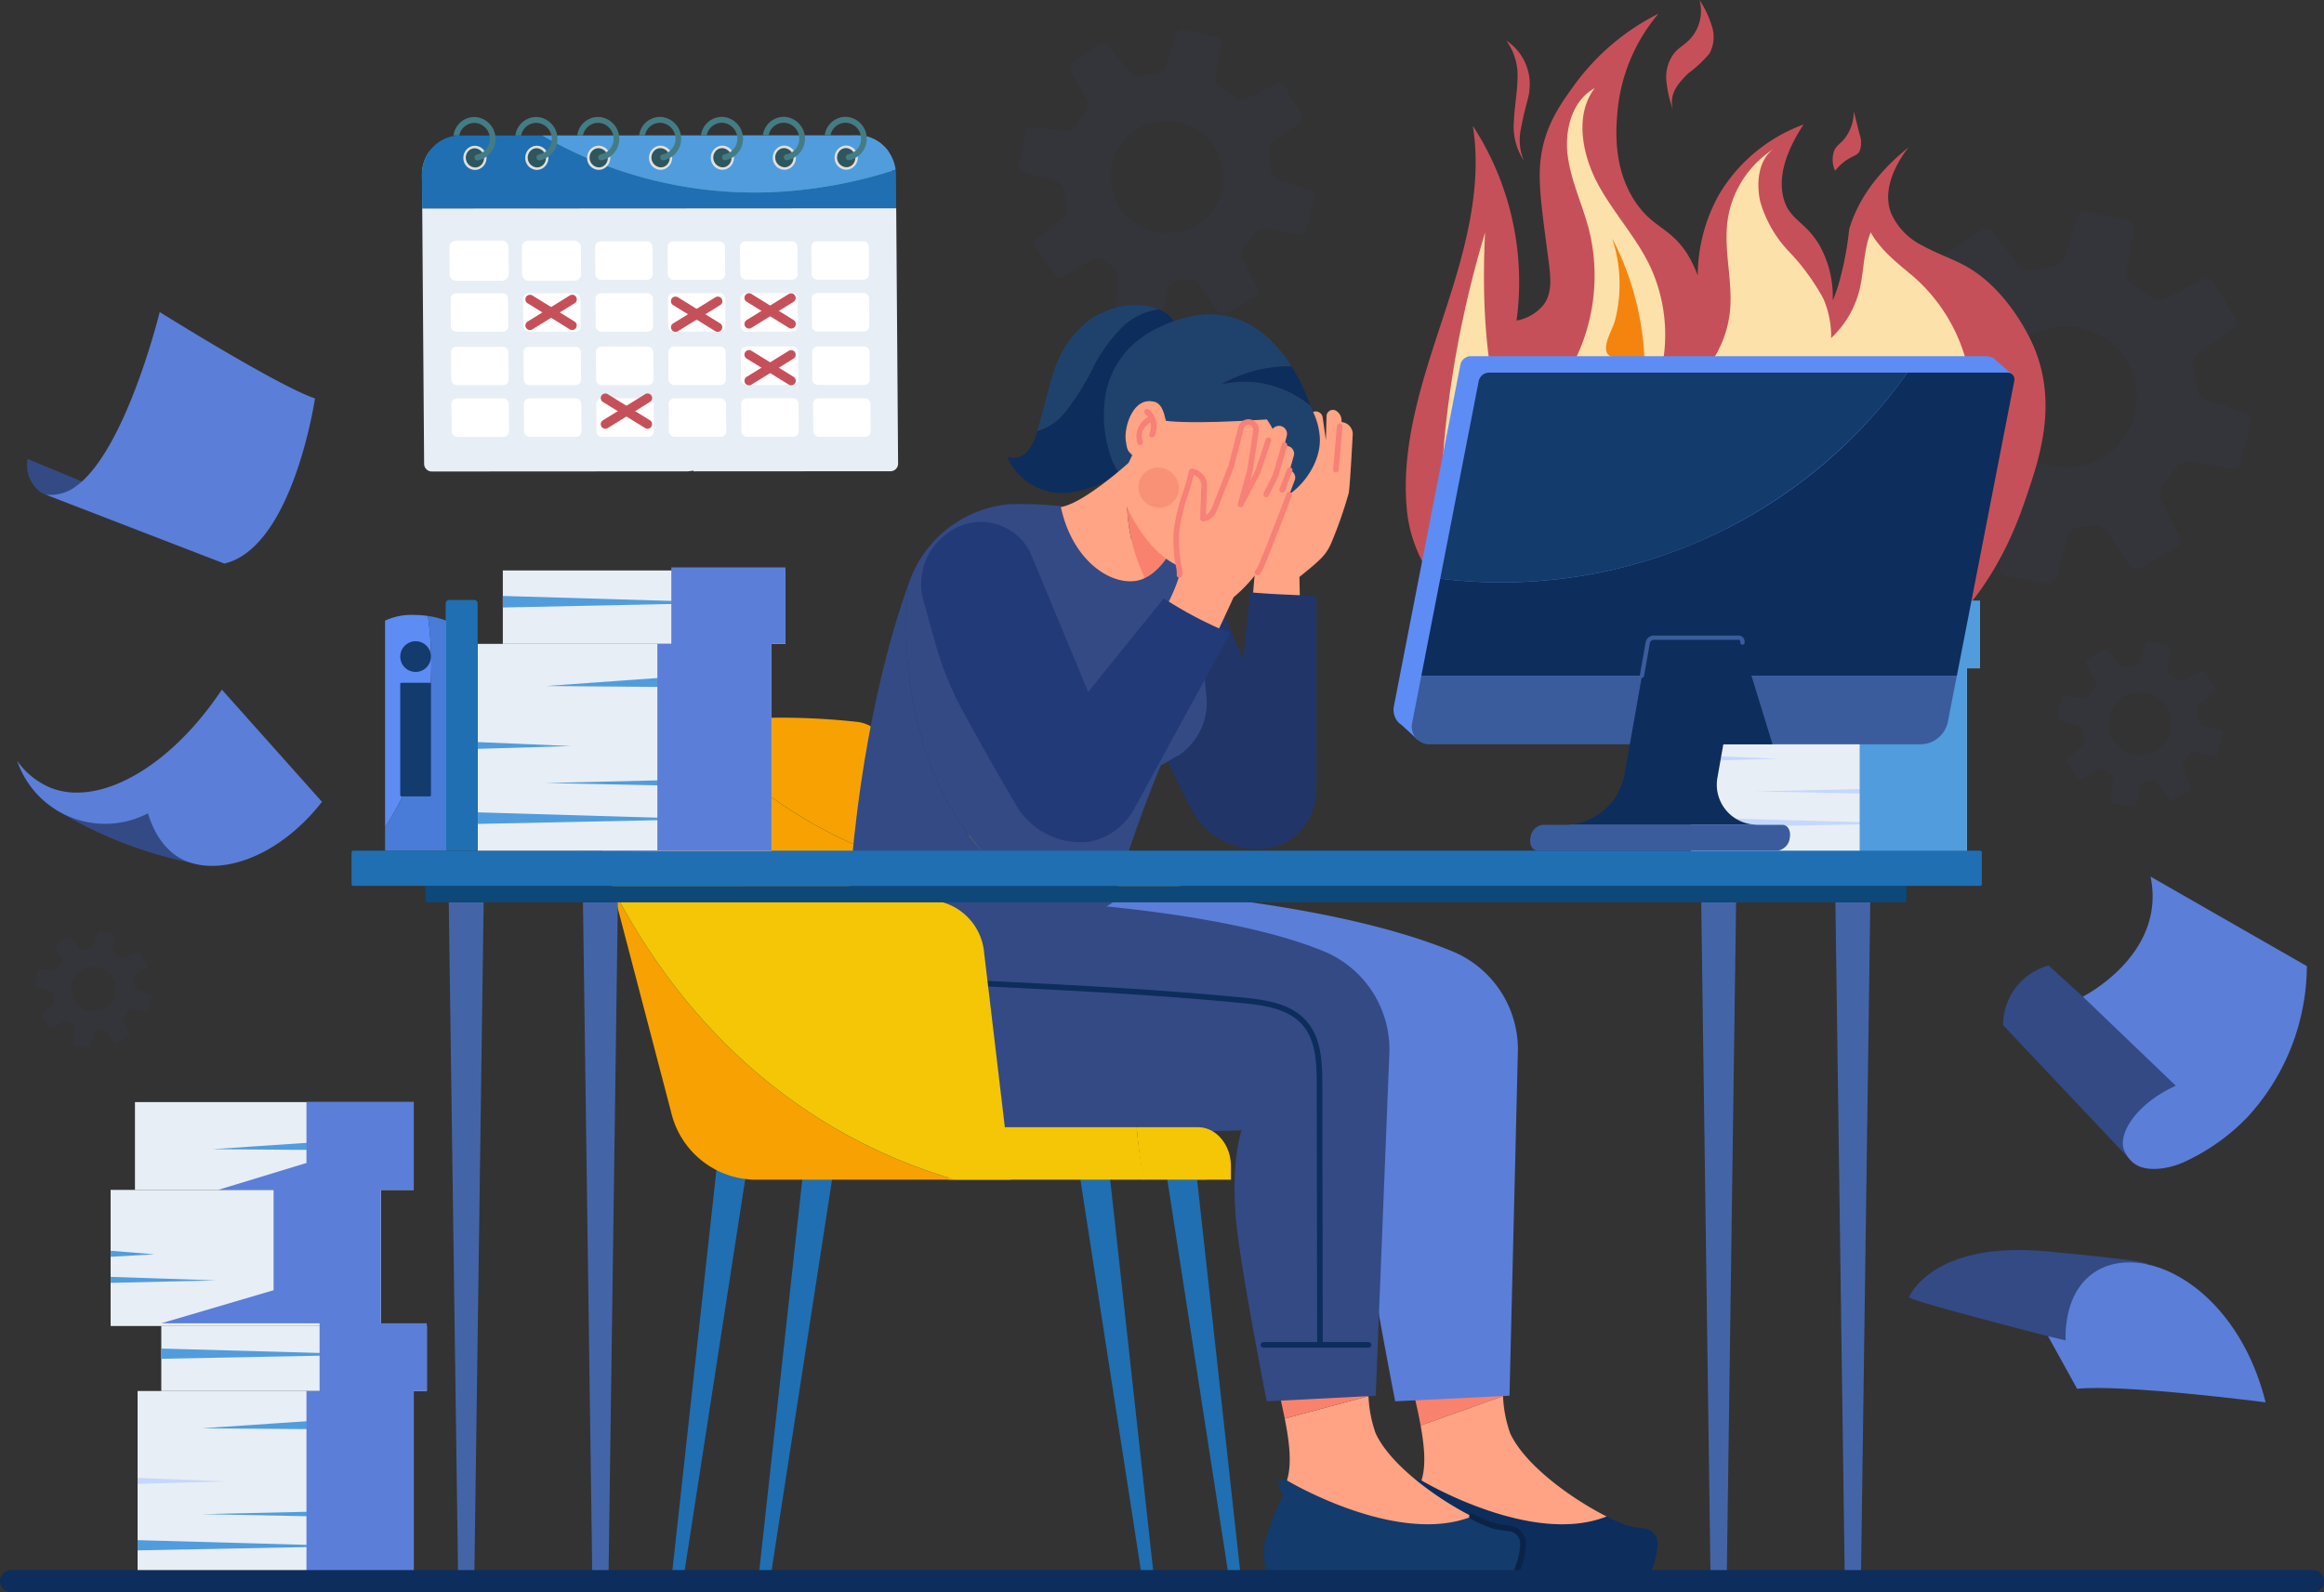 <svg xmlns="http://www.w3.org/2000/svg" xmlns:xlink="http://www.w3.org/1999/xlink" width="267.327" height="183.203" viewBox="0 0 267.327 183.203">
  <rect x="0" y="0" width="267.327" height="183.203" fill="#333333" stroke="none"/>
  <defs>
    <clipPath id="clip-path">
      <rect id="長方形_88733" data-name="長方形 88733" width="4.645" height="4.615" fill="none"/>
    </clipPath>
  </defs>
  <g id="グループ_124373" data-name="グループ 124373" transform="translate(-21.927 -13.407)">
    <g id="グループ_124369" data-name="グループ 124369" transform="translate(21.927 13.407)">
      <g id="グループ_124368" data-name="グループ 124368" transform="translate(0 0)">
        <g id="グループ_124370" data-name="グループ 124370" transform="translate(0 0)">
          <path id="パス_904656" data-name="パス 904656" d="M3783.336,615.708l-4.045,2.629a.9.9,0,0,0-.3,1.19l2.3,4.172a1.721,1.721,0,0,1-.169,1.9,14.971,14.971,0,0,0-1.252,1.854,1.729,1.729,0,0,1-1.727.844l-4.688-.612a.9.9,0,0,0-1,.718l-.937,4.732a.9.9,0,0,0,.646,1.044l4.576,1.253a1.726,1.726,0,0,1,1.264,1.436,15.079,15.079,0,0,0,.453,2.2,1.746,1.746,0,0,1-.606,1.843l-3.7,2.924a.9.9,0,0,0-.183,1.218l2.737,3.972a.9.9,0,0,0,1.2.265l4.072-2.395a1.742,1.742,0,0,1,1.972.143c.452.362.906.709,1.271.984a1.738,1.738,0,0,1,.684,1.578l-.541,4.986a.9.9,0,0,0,.74.984l4.751.834a.9.9,0,0,0,1.029-.668l1.135-4.528a1.733,1.733,0,0,1,1.5-1.306c.459-.048.919-.118,1.375-.209a1.727,1.727,0,0,1,1.769.745l2.623,3.934a.9.9,0,0,0,1.2.281l4.181-2.407a.9.9,0,0,0,.361-1.173l-2.074-4.289a1.723,1.723,0,0,1,.272-1.893,14.938,14.938,0,0,0,1.351-1.781,1.728,1.728,0,0,1,1.769-.75l4.648.865a.9.9,0,0,0,1.038-.663l1.191-4.674a.9.9,0,0,0-.588-1.077l-4.5-1.5a1.727,1.727,0,0,1-1.185-1.5,14.944,14.944,0,0,0-.333-2.223,1.745,1.745,0,0,1,.7-1.8l3.853-2.721a.9.9,0,0,0,.249-1.206l-2.52-4.114a.9.9,0,0,0-1.182-.329l-4.232,2.19a1.722,1.722,0,0,1-1.9-.221,14.972,14.972,0,0,0-1.818-1.3,1.728,1.728,0,0,1-.8-1.748l.739-4.67a.9.9,0,0,0-.691-1.019l-4.705-1.064a.9.9,0,0,0-1.061.617l-1.376,4.541a1.727,1.727,0,0,1-1.47,1.224,14.994,14.994,0,0,0-2.213.393,1.745,1.745,0,0,1-1.824-.656l-2.824-3.776a.9.9,0,0,0-1.211-.216m16.177,14.371a8.176,8.176,0,0,1-2.158,11.737,8.392,8.392,0,0,1-10.994-2.022,8.176,8.176,0,0,1,2.159-11.738,8.392,8.392,0,0,1,10.993,2.022" transform="translate(-3555.305 -589.271)" fill="#334a85" opacity="0.1"/>
          <path id="パス_904657" data-name="パス 904657" d="M4097.987,1390.721l-1.8,1.167a.4.4,0,0,0-.132.528l1.023,1.852a.766.766,0,0,1-.075.844,6.664,6.664,0,0,0-.557.823.767.767,0,0,1-.766.375l-2.082-.272a.4.4,0,0,0-.444.319l-.416,2.1a.4.4,0,0,0,.288.463l2.031.556a.767.767,0,0,1,.561.637,6.642,6.642,0,0,0,.2.977.776.776,0,0,1-.27.818l-1.642,1.3a.4.4,0,0,0-.081.54l1.214,1.764a.4.4,0,0,0,.532.118l1.809-1.063a.773.773,0,0,1,.875.064c.2.161.4.315.565.437a.774.774,0,0,1,.3.7l-.24,2.214a.4.4,0,0,0,.329.437l2.109.37a.4.4,0,0,0,.457-.3l.5-2.01a.77.77,0,0,1,.664-.58c.2-.021.408-.052.61-.093a.766.766,0,0,1,.785.331l1.164,1.747a.4.4,0,0,0,.533.125l1.856-1.068a.4.4,0,0,0,.16-.521l-.921-1.9a.766.766,0,0,1,.121-.841,6.565,6.565,0,0,0,.6-.791.767.767,0,0,1,.785-.333l2.064.384a.4.4,0,0,0,.46-.294l.529-2.075a.4.4,0,0,0-.261-.478l-2-.665a.767.767,0,0,1-.526-.667,6.667,6.667,0,0,0-.148-.987.775.775,0,0,1,.313-.8l1.711-1.208a.4.4,0,0,0,.11-.535l-1.119-1.827a.4.4,0,0,0-.525-.146l-1.879.972a.764.764,0,0,1-.843-.1,6.669,6.669,0,0,0-.807-.578.767.767,0,0,1-.354-.776l.328-2.074a.4.4,0,0,0-.307-.452l-2.089-.472a.4.4,0,0,0-.471.274l-.612,2.016a.765.765,0,0,1-.652.544,6.645,6.645,0,0,0-.982.174.776.776,0,0,1-.81-.291l-1.254-1.676a.4.4,0,0,0-.538-.1m7.183,6.38a3.63,3.63,0,0,1-.958,5.211,3.725,3.725,0,0,1-4.88-.9,3.63,3.63,0,0,1,.958-5.211,3.726,3.726,0,0,1,4.881.9" transform="translate(-3856.053 -1315.991)" fill="#334a85" opacity="0.1"/>
          <path id="パス_904658" data-name="パス 904658" d="M447.7,1913.128l-1.268.824a.282.282,0,0,0-.093.373l.722,1.307a.54.54,0,0,1-.053.6,4.668,4.668,0,0,0-.393.581.542.542,0,0,1-.541.265l-1.47-.192a.282.282,0,0,0-.314.225l-.294,1.483a.282.282,0,0,0,.2.327l1.434.393a.542.542,0,0,1,.4.45,4.7,4.7,0,0,0,.142.69.547.547,0,0,1-.19.577l-1.159.917a.282.282,0,0,0-.057.382l.858,1.245a.282.282,0,0,0,.376.083l1.276-.751a.546.546,0,0,1,.618.045c.142.114.284.222.4.308a.545.545,0,0,1,.214.495l-.17,1.563a.283.283,0,0,0,.232.309l1.489.261a.282.282,0,0,0,.323-.209l.356-1.42a.543.543,0,0,1,.469-.409c.144-.015.288-.037.431-.065a.542.542,0,0,1,.555.233l.822,1.233a.282.282,0,0,0,.376.088l1.31-.754a.282.282,0,0,0,.113-.368l-.65-1.344a.54.54,0,0,1,.085-.593,4.683,4.683,0,0,0,.423-.559.542.542,0,0,1,.555-.235l1.457.271a.282.282,0,0,0,.325-.208l.373-1.465a.282.282,0,0,0-.184-.337l-1.411-.47a.542.542,0,0,1-.371-.471,4.7,4.7,0,0,0-.1-.7.547.547,0,0,1,.221-.566l1.207-.853a.282.282,0,0,0,.078-.378l-.79-1.29a.282.282,0,0,0-.37-.1l-1.327.687a.54.54,0,0,1-.6-.069,4.734,4.734,0,0,0-.57-.408.541.541,0,0,1-.25-.548l.232-1.464a.282.282,0,0,0-.217-.32l-1.475-.334a.282.282,0,0,0-.333.194l-.431,1.424a.541.541,0,0,1-.461.383,4.736,4.736,0,0,0-.694.124.547.547,0,0,1-.572-.206l-.885-1.183a.282.282,0,0,0-.38-.068m5.071,4.5a2.563,2.563,0,0,1-.677,3.679,2.631,2.631,0,0,1-3.446-.634,2.563,2.563,0,0,1,.677-3.679,2.631,2.631,0,0,1,3.446.634" transform="translate(-439.94 -1805.354)" fill="#334a85" opacity="0.1"/>
          <path id="パス_904659" data-name="パス 904659" d="M2228.11,287.179l-3.216,2.091a.716.716,0,0,0-.237.947l1.832,3.318a1.369,1.369,0,0,1-.135,1.513,11.847,11.847,0,0,0-1,1.474,1.375,1.375,0,0,1-1.373.672l-3.729-.487a.716.716,0,0,0-.795.571l-.745,3.763a.716.716,0,0,0,.513.83l3.64,1a1.374,1.374,0,0,1,1.005,1.142,11.914,11.914,0,0,0,.36,1.75,1.39,1.39,0,0,1-.482,1.465l-2.941,2.326a.717.717,0,0,0-.145.968l2.177,3.159a.717.717,0,0,0,.953.211l3.239-1.9a1.385,1.385,0,0,1,1.568.114c.36.288.72.564,1.011.783a1.382,1.382,0,0,1,.544,1.255l-.431,3.965a.717.717,0,0,0,.589.783l3.778.663a.717.717,0,0,0,.819-.531l.9-3.6a1.378,1.378,0,0,1,1.189-1.038q.548-.057,1.093-.166a1.374,1.374,0,0,1,1.407.593l2.086,3.129a.716.716,0,0,0,.953.223l3.325-1.914a.716.716,0,0,0,.287-.932l-1.65-3.411a1.372,1.372,0,0,1,.216-1.506,11.827,11.827,0,0,0,1.074-1.416,1.374,1.374,0,0,1,1.407-.6l3.7.688a.716.716,0,0,0,.825-.527l.947-3.717a.716.716,0,0,0-.468-.856l-3.581-1.192a1.374,1.374,0,0,1-.941-1.195,11.9,11.9,0,0,0-.265-1.768,1.387,1.387,0,0,1,.561-1.435l3.063-2.164a.716.716,0,0,0,.2-.959l-2-3.272a.716.716,0,0,0-.94-.262l-3.366,1.742a1.37,1.37,0,0,1-1.51-.176,11.887,11.887,0,0,0-1.446-1.036,1.374,1.374,0,0,1-.634-1.39l.587-3.714a.716.716,0,0,0-.55-.81l-3.742-.846a.716.716,0,0,0-.843.491l-1.095,3.611a1.373,1.373,0,0,1-1.168.974,11.9,11.9,0,0,0-1.76.312,1.388,1.388,0,0,1-1.451-.522l-2.245-3a.716.716,0,0,0-.964-.172m12.866,11.429a6.5,6.5,0,0,1-1.717,9.334,6.674,6.674,0,0,1-8.742-1.608,6.5,6.5,0,0,1,1.717-9.335,6.674,6.674,0,0,1,8.743,1.608" transform="translate(-2101.503 -282.1)" fill="#334a85" opacity="0.1"/>
          <path id="パス_904660" data-name="パス 904660" d="M2929.892,330.988c-2-1.17-12.073-6.531-13.017-16.532-.708-7.5,1.792-14.89,4.146-22.048s4.622-14.672,3.447-22.115a32.953,32.953,0,0,1,5.024,22.406,5.186,5.186,0,0,0,3.047-1.736c1.25-1.6.839-3.615.441-6.639-.707-5.377-1.061-8.065-.639-10.728.56-3.541,2.312-5.952,3.876-8.106a26.793,26.793,0,0,1,9.6-8.1,20.212,20.212,0,0,0-4.688,11c-.192,2.013-.644,6.735,2.084,10.729,1.99,2.913,3.891,2.834,5.86,5.812a14.264,14.264,0,0,1,2.12,8.362,19.271,19.271,0,0,1,1.621-15.144,18.84,18.84,0,0,1,9.691-8.008c-1.544,2.357-3.274,5.839-2.142,8.976.722,2,2.54,2.4,4.015,4.981a12.155,12.155,0,0,1,1.487,6.3c.145-.355.355-.9.578-1.563a36.43,36.43,0,0,0,1.312-6.636c.735-2.5,2.441-5.914,6.861-9.452-.308.368-3.369,4.13-2.048,7.577a7.6,7.6,0,0,0,3.585,3.732c1.537.859,3.22,1.431,4.78,2.251,4.673,2.457,7.38,7.77,8.1,9.5,2.718,6.544.592,12.786-.919,17.223-1.146,3.367-4.95,14.535-15.8,19.789-5.427,2.629-10.619,2.447-21,2.083-10.444-.366-15.666-.549-21.418-3.92" transform="translate(-2755.047 -255.814)" fill="#c65059"/>
          <path id="パス_904661" data-name="パス 904661" d="M2983.393,687.7c-.965-3.161-1.221-6.334-.468-13.18a123.308,123.308,0,0,1,4.488-21.933c-.935,19.309,3.526,28.022,8.179,32.34,1.648,1.53,6.19,5.17,5.833,9.625-.176,2.192-1.572,5-3.98,5.785-.515.169-1.99.544-4.644-.694-6.585-3.072-9.051-10.772-9.408-11.943" transform="translate(-2816.59 -625.814)" fill="#fce1aa"/>
          <path id="パス_904662" data-name="パス 904662" d="M3188.961,430.167a18.711,18.711,0,0,0,1.17-18.074c-1.645-3.392-4.3-6.205-6.05-9.543s-2.567-7.858-.274-10.85c-2.6,1.415-3.481,4.816-3.106,7.752s1.7,5.658,2.444,8.524a21.976,21.976,0,0,1-4.364,19.279c3.813,1.129,6.366,1.784,10.179,2.913" transform="translate(-3000.371 -381.557)" fill="#fce1aa"/>
          <path id="パス_904663" data-name="パス 904663" d="M3434.149,529.893a10.878,10.878,0,0,0,3.309-12.962,25.655,25.655,0,0,0-3.959-5.411,13.864,13.864,0,0,1-3.3-5.779c-.474-2.192-.181-4.959,1.737-6.121a11.76,11.76,0,0,0-5.475,8.3c-.488,3.485.623,7.029.264,10.53a12.772,12.772,0,0,1-5.091,8.88,51.169,51.169,0,0,1,12.52,2.56" transform="translate(-3227.734 -482.597)" fill="#fce1aa"/>
          <path id="パス_904664" data-name="パス 904664" d="M3578.29,665.244a11.281,11.281,0,0,0,4.564-6.452c.58-2.232.467-4.634,1.328-6.773,1.208,2.108,3.007,3.474,4.866,5.039a19.715,19.715,0,0,1,6.18,19.779c-6.685-2.135-13.293-4.354-19.978-6.489a4.025,4.025,0,0,1-2.51-1.59,2.545,2.545,0,0,1,1.165-3.222,6.6,6.6,0,0,1,4.386-.294" transform="translate(-3368.999 -625.279)" fill="#fce1aa"/>
          <path id="パス_904665" data-name="パス 904665" d="M3278.69,662.349a33.041,33.041,0,0,1,3.746,15.055c-.012-.454-3.808-1.029-4.265-1.733-.628-.968.59-2.808.848-3.815a16.738,16.738,0,0,0-.329-9.507" transform="translate(-3093.256 -634.951)" fill="#f4840d"/>
          <path id="パス_904666" data-name="パス 904666" d="M3484.971,681.433a13.982,13.982,0,0,0,1.722-8.141,32.38,32.38,0,0,0-1.893-8.212,27.745,27.745,0,0,1,6.713,20.627,15.615,15.615,0,0,0,9.56-15.9,29.735,29.735,0,0,1,5.195,20.471c-7.2-.967-14.067-2.136-21.268-3.1a3.766,3.766,0,0,1-2.078-.718,1.921,1.921,0,0,1-.418-2.23c.368-.726,1.671-2.955,2.467-2.79" transform="translate(-3284.551 -637.508)" fill="#fce1aa"/>
          <path id="パス_904667" data-name="パス 904667" d="M3387.447,245.171a13.266,13.266,0,0,1-.74-3.348,4.465,4.465,0,0,1,1-3.2c.446-.493,1.028-.84,1.515-1.292a4.755,4.755,0,0,0,1.3-4.711,11.1,11.1,0,0,1,1.394,2.913,3.993,3.993,0,0,1-.24,3.235,13.9,13.9,0,0,1-2.448,2.291c-1.26,1.246-2.2,2.393-1.776,4.114" transform="translate(-3195.033 -232.618)" fill="#c65059"/>
          <path id="パス_904668" data-name="パス 904668" d="M3687.062,439.765a6.065,6.065,0,0,1,1.086-1.062c.909-.688,1.455-.645,1.741-1.206a2.8,2.8,0,0,0-.013-1.932c-.219-.879-.448-1.8-.667-2.68a4.978,4.978,0,0,1-1.116,3.256c-.413.5-.876.705-1.14,1.332a3.085,3.085,0,0,0,.109,2.292" transform="translate(-3475.975 -420.118)" fill="#c65059"/>
          <path id="パス_904669" data-name="パス 904669" d="M3100.141,319.666a7.064,7.064,0,0,1-1.164-4.552c.054-1.6.375-3.177.408-4.774a6.8,6.8,0,0,0-1.282-4.513,6.007,6.007,0,0,1,2.668,5.628c-.039.909-.473,1.765-.987,4.517a6.317,6.317,0,0,0,0,2.617,5.946,5.946,0,0,0,.353,1.077" transform="translate(-2924.835 -301.159)" fill="#c65059"/>
          <path id="パス_904670" data-name="パス 904670" d="M3016.841,896.84a22.067,22.067,0,0,1-4.108-12.36,65.791,65.791,0,0,1,1.076-13.158,22.506,22.506,0,0,0,11.015,25.111c2.1,1.152,7.374,5.563,1.883,5.807-3.81.17-7.645-2.516-9.867-5.4" transform="translate(-2844.863 -830.6)" fill="#f4840d"/>
          <path id="パス_904671" data-name="パス 904671" d="M429.754,1060.7a3.931,3.931,0,0,0,1.407,3.76h0a2.865,2.865,0,0,0,1.282.495,3.82,3.82,0,0,0,2.643-.705,6.922,6.922,0,0,0,1.035-.9Z" transform="translate(-426.584 -1007.902)" fill="#334a85"/>
          <path id="パス_904672" data-name="パス 904672" d="M494.025,805.669c-4.249-1.423-17.863-9.938-17.863-9.938s-3.333,13.654-8.392,18.957a8.879,8.879,0,0,1-1.326,1.158,4.895,4.895,0,0,1-3.385.9l12.868,4.966,7.671,2.961c7.906-1.862,10.427-19.008,10.427-19.008" transform="translate(-457.792 -759.829)" fill="#5b7ed9"/>
          <path id="パス_904673" data-name="パス 904673" d="M3847.58,2500.242l-3.5.569-3.459-2.49s-15.933-4.085-16-4.485c0,0,2.583-6.51,15.8-5.287s11.539,1.486,11.539,1.486l2,4.667Z" transform="translate(-3605.037 -2344.575)" fill="#334a85"/>
          <path id="パス_904674" data-name="パス 904674" d="M4077.567,2519.722c-.189-14.327,18.44-11.183,23.019,7.128,0,0-16.309-2.113-21.684-1.56l-3.341-6.046Z" transform="translate(-3839.973 -2365.5)" fill="#5b7ed9"/>
          <path id="パス_904675" data-name="パス 904675" d="M4011.24,1995.676l-1.859,2.014-.405-.389-14.585-15.453a7.1,7.1,0,0,1,5.232-6.866l3.941,3.583,14.477,11.037Z" transform="translate(-3763.976 -1863.894)" fill="#334a85"/>
          <path id="パス_904676" data-name="パス 904676" d="M4164.074,1824.821a25.877,25.877,0,0,1-6.77,17.308,23.982,23.982,0,0,1-7.123,5.127,9,9,0,0,1-3.215.883c-2.137.148-3.21-.625-3.88-2.075-.822-1.777,1.2-5.344,5.91-7.48l-10.69-10.251s9.66-4.829,7.786-13.814Z" transform="translate(-3898.719 -1713.662)" fill="#5b7ed9"/>
          <path id="パス_904677" data-name="パス 904677" d="M470.434,1671.589l.732,1.436a47.649,47.649,0,0,0,15.563,6.1l.708-7.278Z" transform="translate(-464.697 -1579.845)" fill="#334a85"/>
          <path id="パス_904678" data-name="パス 904678" d="M434.935,1477.1c-5.971,8.969-14.007,13.394-19.52,11.362a8.844,8.844,0,0,1-4.029-3.174,10.683,10.683,0,0,0,15.045,6.046c1.03,3.4,2.868,4.671,3.6,5.1,4.114,2.4,11.235.22,16.421-6.425L434.935,1477.1" transform="translate(-409.414 -1397.754)" fill="#5b7ed9"/>
          <rect id="長方形_88726" data-name="長方形 88726" width="32.066" height="10.102" transform="translate(15.524 126.804)" fill="#e8eef5"/>
          <rect id="長方形_88727" data-name="長方形 88727" width="30.545" height="7.477" transform="translate(18.553 152.568)" fill="#e8eef5"/>
          <rect id="長方形_88728" data-name="長方形 88728" width="31.083" height="15.662" transform="translate(12.725 136.906)" fill="#e8eef5"/>
          <rect id="長方形_88729" data-name="長方形 88729" width="31.763" height="21.062" transform="translate(15.827 160.045)" fill="#e8eef5"/>
          <path id="パス_904679" data-name="パス 904679" d="M628.694,3013.186l24.646-.486-24.646-.692Z" transform="translate(-612.867 -2834.803)" fill="#519cdd"/>
          <path id="パス_904680" data-name="パス 904680" d="M671.455,2667.452l24.646-.486-24.646-.692Z" transform="translate(-652.902 -2511.113)" fill="#519cdd"/>
          <path id="パス_904681" data-name="パス 904681" d="M628.694,2900.364l10.079-.286-10.079-.407Z" transform="translate(-612.867 -2729.63)" fill="#c5d7ff"/>
          <path id="パス_904682" data-name="パス 904682" d="M580.167,2490.51l5.026-.286-5.026-.407Z" transform="translate(-567.434 -2345.907)" fill="#519cdd"/>
          <path id="パス_904683" data-name="パス 904683" d="M580.167,2537.588l12.145-.285-12.145-.407Z" transform="translate(-567.434 -2389.983)" fill="#519cdd"/>
          <path id="パス_904684" data-name="パス 904684" d="M757.817,2960.56l-13.338-.268,14.566-.326Z" transform="translate(-721.27 -2786.08)" fill="#519cdd"/>
          <path id="パス_904685" data-name="パス 904685" d="M757.77,2795.859l-13.344-.1,14.566-.984Z" transform="translate(-721.22 -2631.421)" fill="#519cdd"/>
          <path id="パス_904686" data-name="パス 904686" d="M776.906,2292.165l-13.345-.1,14.566-.984Z" transform="translate(-739.135 -2159.841)" fill="#519cdd"/>
          <path id="パス_904687" data-name="パス 904687" d="M696.71,2246.954v-15.348h3.782v-10.1H688.156v7l-10.161,3.1h6.379v11.542l-12.917,3.806h18.208v7.79h-1.509v21.177l-10.161-.115h22.5v-21.062H702v-7.79Z" transform="translate(-652.903 -2094.7)" fill="#5b7ed9"/>
          <rect id="長方形_88730" data-name="長方形 88730" width="30.545" height="7.477" transform="translate(197.217 69.415)" fill="#fceade"/>
          <rect id="長方形_88731" data-name="長方形 88731" width="31.763" height="21.062" transform="translate(194.491 76.892)" fill="#e8eef5"/>
          <path id="パス_904688" data-name="パス 904688" d="M3430.98,1708.952l24.646-.486-24.646-.693Z" transform="translate(-3236.489 -1613.723)" fill="#c5d7ff"/>
          <path id="パス_904689" data-name="パス 904689" d="M3473.742,1363.219l24.646-.486-24.646-.693Z" transform="translate(-3276.524 -1290.032)" fill="#c5d7ff"/>
          <path id="パス_904690" data-name="パス 904690" d="M3430.98,1596.131l10.08-.286-10.08-.407Z" transform="translate(-3236.489 -1508.549)" fill="#c5d7ff"/>
          <path id="パス_904691" data-name="パス 904691" d="M3560.1,1656.326l-13.338-.268,14.566-.326Z" transform="translate(-3344.893 -1565)" fill="#c5d7ff"/>
          <path id="パス_904692" data-name="パス 904692" d="M3560.057,1491.626l-13.344-.1,14.565-.984Z" transform="translate(-3344.843 -1410.341)" fill="#c5d7ff"/>
          <path id="パス_904693" data-name="パス 904693" d="M3587.957,1316.447v7.79h-1.509v21.176l-10.162-.114h22.5v-21.062h1.508v-7.79h-12.337Z" transform="translate(-3372.532 -1247.346)" fill="#519cdd"/>
          <path id="パス_904694" data-name="パス 904694" d="M1529.576,1569.062c-10.333,2.089-25.079,2.6-39.461-5.587a54.83,54.83,0,0,1-13.188-10.536l-.78-.019c-22.907,3.648-.339,16.329-.339,16.329l25.275,18.14,32.158.756-1.693-16.719Z" transform="translate(-1396.675 -1468.742)" fill="#f7a202"/>
          <path id="パス_904695" data-name="パス 904695" d="M1652.378,1563.749c14.382,8.183,29.128,7.676,39.461,5.587l-.51-.611-21.1-2.731-6.017-3.528-5.379-8.785-19.643-.469a54.83,54.83,0,0,0,13.188,10.536" transform="translate(-1558.937 -1469.016)" fill="#f7a202"/>
          <path id="パス_904696" data-name="パス 904696" d="M1570.34,1550c-.329-3.418-2.48-5.992-5.06-6.058-5.814-.148-15.792-.711-20.7-2.791a15.915,15.915,0,0,1-8.618-9.754,4.13,4.13,0,0,0-3.351-2.944,79.253,79.253,0,0,0-27,1.591c.461.9.963,1.833,1.479,2.69a75.4,75.4,0,0,1,16.639-1.8,77.53,77.53,0,0,1,8.574.471.938.938,0,0,1,.742.69c.853,2.58,4.822,8.2,11.678,11.1,5.112,2.166,14.641,2.835,21.735,3.016.985.024,1.879,1.323,2.036,2.955.571,5.932,2.16,23.652,2.8,31.934h1.4c0-.444-1.492-22.251-2.344-31.107" transform="translate(-1433.871 -1445.376)" fill="#f7a202"/>
          <path id="パス_904697" data-name="パス 904697" d="M2905.448,2903.019h0s-.958-.229-1.015.068a6.77,6.77,0,0,0,.552,1.654,35.815,35.815,0,0,0-2.163,5.568,10.148,10.148,0,0,0,.434,3.977l28.2-.244s.889-.762,1.143-3.607a1.758,1.758,0,0,0-1.57-1.9,13.116,13.116,0,0,1-1.956-.334,17.668,17.668,0,0,1-2.332-1.043h0c-8.63,3.456-21.292-4.144-21.292-4.144" transform="translate(-2741.936 -2732.685)" fill="#0d2d5c"/>
          <path id="パス_904698" data-name="パス 904698" d="M2894.365,2462.525c-.361-3.958-.468-10.357-.672-19.723-5.9,3.552-12.992,1.754-12.8,3.224,1.126,8.539,3.121,15.072,3.989,19.874l9.481-3.375Z" transform="translate(-2721.472 -2301.888)" fill="#f9826e"/>
          <path id="パス_904699" data-name="パス 904699" d="M2953.815,2756.4a14.62,14.62,0,0,1-.811-4.25h0l-9.481,3.375c.47,2.6.611,4.7.1,6.323,0,0,12.662,7.6,21.292,4.144-4.063-2.049-9.437-5.943-11.1-9.592" transform="translate(-2780.111 -2591.512)" fill="#ffa384"/>
          <path id="パス_904700" data-name="パス 904700" d="M2083.107,1751.722c-15.171-6.249-40.291-7.3-40.291-7.3l-7.533-6.16s-15.3,1.388-14.625,6.16c.712,5.025,10.119,24.284,16.361,26.115,9.382,2.752,36.927.809,36.927.809s-1.776,5.081-.716,13.12c.876,6.641,3.324,19.035,3.324,19.035l13.144-.64.959-39.333a12.216,12.216,0,0,0-7.551-11.81" transform="translate(-1916.064 -1642.271)" fill="#5b7ed9"/>
          <path id="パス_904701" data-name="パス 904701" d="M2662.692,2903.019h0s-.959-.229-1.016.068a6.768,6.768,0,0,0,.553,1.654,35.834,35.834,0,0,0-2.163,5.568,10.143,10.143,0,0,0,.434,3.977l28.2-.244s.89-.762,1.142-3.607a1.758,1.758,0,0,0-1.57-1.9,13.091,13.091,0,0,1-1.955-.334,17.592,17.592,0,0,1-2.332-1.043c-8.63,3.456-21.292-4.144-21.292-4.144" transform="translate(-2514.657 -2732.685)" fill="#133b6b"/>
          <path id="パス_904702" data-name="パス 904702" d="M2708.85,2756.4a14.63,14.63,0,0,1-.811-4.25h0l-9.632,2.581c.586,2.972.812,5.327.251,7.116,0,0,12.662,7.6,21.292,4.144-4.063-2.049-9.437-5.943-11.1-9.592" transform="translate(-2550.623 -2591.512)" fill="#ffa384"/>
          <path id="パス_904703" data-name="パス 904703" d="M2651.61,2462.525c-.361-3.958-.468-10.357-.671-19.723-5.9,3.552-12.992,1.754-12.8,3.224,1.065,8.078,2.908,14.359,3.839,19.08l9.631-2.581Z" transform="translate(-2494.194 -2301.888)" fill="#f9826e"/>
          <path id="パス_904704" data-name="パス 904704" d="M3036.742,2971.077a.321.321,0,0,1-.288-.461,8.158,8.158,0,0,0,.671-2.833,1.44,1.44,0,0,0-1.284-1.549,13.148,13.148,0,0,1-2-.343,17.67,17.67,0,0,1-2.394-1.066.321.321,0,1,1,.289-.572,17.183,17.183,0,0,0,2.27,1.019,12.662,12.662,0,0,0,1.906.325,2.083,2.083,0,0,1,1.857,2.243,8.775,8.775,0,0,1-.733,3.058.321.321,0,0,1-.288.18" transform="translate(-2862.259 -2790.061)" fill="#0a2347"/>
          <path id="パス_904705" data-name="パス 904705" d="M1951.424,1822.43c-15.171-6.249-46.388-6.356-46.388-6.356l-7.064-2.285s-2.768,8.695-2.092,13.467c.712,5.025,3.214,12.162,9.456,13.993,9.382,2.752,36.652,1.785,36.652,1.785s-1.5,4.1-.441,12.143c.876,6.641,3.324,19.035,3.324,19.035l12.536-.64,1.567-39.333a12.214,12.214,0,0,0-7.551-11.81" transform="translate(-1799.162 -1712.979)" fill="#334a85"/>
          <path id="パス_904706" data-name="パス 904706" d="M2646.609,973.738l0-.229a1.324,1.324,0,0,0-.679-1.1.729.729,0,0,0-1.048.636l-.073,2.764-.379-2.639a.805.805,0,0,0-.962-.639.83.83,0,0,0-.63.865l.169,3.323-.792,2.957-.635-4.646a.731.731,0,0,0-.786-.644.709.709,0,0,0-.629.706l.021,8.269s-2.909,3.185-3.184,4.526a.726.726,0,0,0-.027.145,115.543,115.543,0,0,0-.874,13.05l1.632.656,2.843,1.828-.114-.731,1.524.613-.221-11.892c2.347-1.906,3.018-2.47,3.612-3.794a48.661,48.661,0,0,0,2.055-5.849c.157-.815.466-6.849.466-6.849a1.411,1.411,0,0,0-1.292-1.328" transform="translate(-2492.291 -925.175)" fill="#ffa485"/>
          <path id="パス_904707" data-name="パス 904707" d="M2785.9,1002.454l-.029,0a.321.321,0,0,1-.292-.348l.441-4.992a.328.328,0,0,1,.348-.291.32.32,0,0,1,.291.348l-.441,4.992a.32.32,0,0,1-.319.292" transform="translate(-2632.232 -948.098)" fill="#f78077"/>
          <path id="パス_904708" data-name="パス 904708" d="M2378.529,1264.4c-2.272-2.574-9.124-19.519-10.918-22.961-1.362-2.615-.274-3.719,1.829-5.922a6.3,6.3,0,0,1,9.923.619l3.965,9.269.837-7.661c3.714.31,5.065.258,7.621.447l-.011,21.909a7.027,7.027,0,0,1-3.353,6.336,6.653,6.653,0,0,1-.853.4l-.044.017a8.559,8.559,0,0,1-9-2.451" transform="translate(-2240.352 -1169.591)" fill="#213569"/>
          <path id="パス_904709" data-name="パス 904709" d="M2708.459,985.218a.185.185,0,0,1-.185-.179l-.08-2.424.534-3.651a.183.183,0,0,1,.21-.156.185.185,0,0,1,.156.21l-.532,3.618.081,2.391a.185.185,0,0,1-.179.191Z" transform="translate(-2559.786 -931.232)" fill="#e57a6c"/>
          <path id="パス_904710" data-name="パス 904710" d="M2686.925,1019.07h-.011a.185.185,0,0,1-.173-.2l.148-2.422a.177.177,0,0,1,.2-.173.185.185,0,0,1,.174.2l-.148,2.422a.185.185,0,0,1-.185.174" transform="translate(-2539.699 -966.313)" fill="#e57a6c"/>
          <rect id="長方形_88732" data-name="長方形 88732" width="5.48" height="6.04" transform="translate(130.041 62.09)" fill="#f9826e"/>
          <path id="パス_904711" data-name="パス 904711" d="M2254.894,795.531a28.569,28.569,0,0,0,3.206-5.078,17.911,17.911,0,0,1,3.509-4.853,7.525,7.525,0,0,1,4.06-1.932,5.887,5.887,0,0,0-.992-.316,8.495,8.495,0,0,0-5.335.64,6.95,6.95,0,0,0-2.29,1.458c-.159.135-.314.274-.463.419a11.5,11.5,0,0,0-2.571,3.847c-.1.222-.185.441-.258.654-.016.049-.032.1-.048.149-.03.087-.057.174-.085.262-.725,2.219-1.261,4.674-1.933,6.9a6.3,6.3,0,0,0,3.2-2.153" transform="translate(-2132.39 -748.07)" fill="#1f426d"/>
          <path id="パス_904712" data-name="パス 904712" d="M2211.6,801.121a26.366,26.366,0,0,1,5.248-8.449,3.587,3.587,0,0,0-1.945-1.715,7.523,7.523,0,0,0-4.06,1.932,17.905,17.905,0,0,0-3.509,4.852,28.613,28.613,0,0,1-3.205,5.079,6.3,6.3,0,0,1-3.2,2.153c-.028.093-.053.192-.082.284a4.933,4.933,0,0,1-1.136,2.138,2.03,2.03,0,0,1-2.239.489,6.909,6.909,0,0,0,7.656,4.082,13.217,13.217,0,0,0,8.326-5.244l-1.961-5.282c.036-.106.07-.214.107-.318" transform="translate(-2081.623 -755.359)" fill="#0d2d5c"/>
          <path id="パス_904713" data-name="パス 904713" d="M2395.773,810.771s-.034-.117-.1-.327a12.306,12.306,0,0,0-6.479-2.69,11.747,11.747,0,0,0-3.738.252,16.21,16.21,0,0,1,5.5-1.89,15.889,15.889,0,0,1,2.559-.173c-2.218-3.512-6.208-7.351-12.577-5.5-10.409,3.033-9.609,11.874-8.178,15.991a7.684,7.684,0,0,0,2.113,3.173l13.25-5.6-2.467,3.127s-2.493,3.6,2.254,4.7,8.976-3.659,8.868-7.544a7.866,7.866,0,0,0-1-3.52Z" transform="translate(-2244.954 -763.792)" fill="#1f426d"/>
          <path id="パス_904714" data-name="パス 904714" d="M2589.619,893.9a16.206,16.206,0,0,0-5.5,1.89,11.746,11.746,0,0,1,3.737-.252,12.307,12.307,0,0,1,6.479,2.69,21.969,21.969,0,0,0-2.156-4.5,15.892,15.892,0,0,0-2.56.173" transform="translate(-2443.62 -851.579)" fill="#0d2d5c"/>
          <path id="パス_904715" data-name="パス 904715" d="M2414.173,1091.219a9.1,9.1,0,0,0-.261,1.727,20.182,20.182,0,0,0,1.981,9.94l3.087-4.782Z" transform="translate(-2284.232 -1036.478)" fill="#f9826e"/>
          <path id="パス_904716" data-name="パス 904716" d="M2239.6,1069.653l-.138-1.469s-5,4.515-7.62,5.032a16.819,16.819,0,0,1-4.427.342l11.009,12.26,2.17-3.375.725-1.122a20.177,20.177,0,0,1-1.981-9.941,9.1,9.1,0,0,1,.261-1.727" transform="translate(-2109.662 -1014.911)" fill="#ffa485"/>
          <path id="パス_904717" data-name="パス 904717" d="M1924.147,1317.1c-5.924-7.342-8.605-18.339-7.513-29.53-2.487,6.858-6.089,20.465-6.985,38.811,0,0,22.6,3.539,30.529-2.268-3.669-.481-10.77-.492-16.031-7.013" transform="translate(-1812.153 -1220.307)" fill="#334a85"/>
          <path id="パス_904718" data-name="パス 904718" d="M2049.987,1164.439l-1.09-9.685-.035-7.043c-.181-.077-.361-.155-.549-.218l-.05-.017c-.285-.095-1.646-.5-1.757-.544l-.083.026c-.428.87-2.056,4.019-4.642,4.347-3.047.387-7.283-2.523-8.553-8.618a46.311,46.311,0,0,0-5.885-.22,13.491,13.491,0,0,0-11.421,8.656c-.073.191-.146.389-.22.593-1.093,11.192,1.589,22.189,7.513,29.531,5.261,6.521,12.363,6.532,16.031,7.013a149.015,149.015,0,0,1,5.445-15.629h0c.011-.029.025-.064.035-.092,0,0,1.506-.872,1.958-1.13.008,0,.033.005.066.022.233-.175.463-.359.687-.546a7.327,7.327,0,0,0,2.547-6.444" transform="translate(-1911.221 -1084.456)" fill="#334a85"/>
          <path id="パス_904719" data-name="パス 904719" d="M2404.856,956.52c1.012.265,1.185,1.736,1.32,2.189,0,0,2.574.446,11.624-.155,0,0,2.129,2.807,1.138,5.127-2.111,4.945-5.977,12.512-9.722,12.147-5.054-.493-8.765-8.979-8.288-10.163.3-.741,1.052-2.329,1.38-3-.481-.466-.6-.552-.748-1.714-.2-1.523.838-5.071,3.3-4.428" transform="translate(-2272.07 -910.294)" fill="#ffa485"/>
          <path id="パス_904720" data-name="パス 904720" d="M2373.295,1025.952s7.092-8.655,8.616-14.131c.139-.5-.521-2.136-.35-4.974.126-2.089,1.558-5.6,1.755-6.931,0,0,1.511.271,1.446,1.659-.092,1.965-.137,3.764-.137,3.764a1.571,1.571,0,0,0,1.306-1.109c.432-1.086,1.92-4.872,1.92-4.872l1.147-4.47a.874.874,0,0,1,1.711.354l-.687,4.57-1.085,3.9,2-3.775,1.543-4.624a.921.921,0,1,1,1.76.547l-.256,1,.5.157a.9.9,0,0,1,.575,1.108l-.47,1.638a.891.891,0,0,1,.573,1.183c-.942,2.471-3.49,9.122-3.976,10.111a17.156,17.156,0,0,1-3.053,3.333s-8.719,19.155-12.175,23.393Z" transform="translate(-2246.238 -945.667)" fill="#ffa384"/>
          <path id="パス_904721" data-name="パス 904721" d="M2498.157,1007.428a.311.311,0,0,1-.086-.012.32.32,0,0,1-.223-.4,3.747,3.747,0,0,0-.1-.88,16.488,16.488,0,0,1-.263-4.027,22.629,22.629,0,0,1,1.122-4.655,19.715,19.715,0,0,0,.636-2.3.317.317,0,0,1,.13-.213.326.326,0,0,1,.244-.055,1.98,1.98,0,0,1,1.709,1.99c-.064,1.37-.105,2.672-.125,3.323a1.458,1.458,0,0,0,.676-.8c.431-1.085,1.918-4.871,1.918-4.871l1.135-4.432a1.228,1.228,0,0,1,.583-.752,1.174,1.174,0,0,1,.9-.109,1.214,1.214,0,0,1,.857,1.34l-.687,4.573-.306,1.1.612-1.154,1.2-3.6a.321.321,0,0,1,.608.2l-1.21,3.626a.326.326,0,0,1-.021.049l-2,3.775a.321.321,0,0,1-.592-.236l1.085-3.9.678-4.532a.569.569,0,0,0-.4-.63.537.537,0,0,0-.411.051.588.588,0,0,0-.278.359l-1.145,4.463c-.013.038-1.5,3.825-1.933,4.911a1.879,1.879,0,0,1-1.6,1.31.267.267,0,0,1-.234-.093.319.319,0,0,1-.094-.235c0-.018.046-1.825.137-3.77a1.251,1.251,0,0,0-.877-1.236c-.12.531-.341,1.241-.589,2.038a22.656,22.656,0,0,0-1.094,4.5,15.923,15.923,0,0,0,.256,3.881,3.036,3.036,0,0,1,.083,1.16.321.321,0,0,1-.309.235" transform="translate(-2362.484 -940.954)" fill="#f78077"/>
          <path id="パス_904722" data-name="パス 904722" d="M2660.26,1036.844a.321.321,0,0,1-.287-.464l1.066-2.146,1.01-3.485a.321.321,0,0,1,.616.178l-1.019,3.513a.331.331,0,0,1-.021.053l-1.079,2.172a.322.322,0,0,1-.288.178" transform="translate(-2514.607 -979.646)" fill="#f78077"/>
          <path id="パス_904723" data-name="パス 904723" d="M2688.928,1078.957a.322.322,0,0,1-.3-.436l.871-2.265a.321.321,0,0,1,.6.23l-.871,2.265a.321.321,0,0,1-.3.206" transform="translate(-2541.448 -1022.277)" fill="#f78077"/>
          <path id="パス_904724" data-name="パス 904724" d="M2644.5,1129.992a.321.321,0,0,1-.261-.507,3.224,3.224,0,0,0,.273-.445c.3-.606,1.483-3.6,3.336-8.439a.321.321,0,0,1,.6.229c-1.316,3.434-2.967,7.7-3.36,8.493a3.861,3.861,0,0,1-.327.534.32.32,0,0,1-.262.135" transform="translate(-2499.85 -1063.794)" fill="#f78077"/>
          <g id="グループ_124366" data-name="グループ 124366" transform="translate(130.956 53.802)" opacity="0.49">
            <g id="グループ_124365" data-name="グループ 124365">
              <g id="グループ_124364" data-name="グループ 124364" clip-path="url(#clip-path)">
                <path id="パス_904725" data-name="パス 904725" d="M2434.559,1078.052a2.359,2.359,0,0,0,1.531,2.922,2.27,2.27,0,0,0,2.9-1.45,2.36,2.36,0,0,0-1.531-2.922,2.27,2.27,0,0,0-2.9,1.45" transform="translate(-2434.454 -1076.48)" fill="#f17c63"/>
              </g>
            </g>
          </g>
          <path id="パス_904726" data-name="パス 904726" d="M2445.748,973.755a.321.321,0,0,1-.295-.446,2.077,2.077,0,0,0,.013-1.617,1.824,1.824,0,0,0-.505-.648.321.321,0,0,1,.409-.494,2.472,2.472,0,0,1,.679.874,2.682,2.682,0,0,1-.005,2.136.321.321,0,0,1-.3.2" transform="translate(-2313.226 -923.433)" fill="#f78077"/>
          <path id="パス_904727" data-name="パス 904727" d="M2430.759,985.794a.32.32,0,0,1-.3-.214,2.546,2.546,0,0,1,1.563-3.146.321.321,0,0,1,.257.588c-.072.032-1.763.8-1.216,2.344a.322.322,0,0,1-.3.428" transform="translate(-2299.617 -934.603)" fill="#f78077"/>
          <path id="パス_904728" data-name="パス 904728" d="M2053.2,1207.527c-1.748-2.955-4.073-7-6.359-11.24-2.568-4.769-3.255-8.662-4.369-12.38a7.14,7.14,0,0,1,2.767-7.759h0a6.3,6.3,0,0,1,9.63,2.474l6.549,15.781,8.7-10.774a44.772,44.772,0,0,0,7.636,4l-11.005,20.148a7.449,7.449,0,0,1-5.128,3.844l-.047.008a8.56,8.56,0,0,1-8.375-4.1" transform="translate(-1936.25 -1114.785)" fill="#223a77"/>
          <path id="パス_904733" data-name="パス 904733" d="M1602.567,2290.252,1595.023,2339a.759.759,0,0,1-.677.692c-.43,0-.757-.5-.686-1.044l5.435-49.436Z" transform="translate(-1516.301 -2158.091)" fill="#206fb2"/>
          <path id="パス_904734" data-name="パス 904734" d="M1759.378,2290.252,1751.835,2339a.76.76,0,0,1-.677.692c-.43,0-.757-.5-.686-1.044l5.435-49.436Z" transform="translate(-1663.115 -2158.091)" fill="#206fb2"/>
          <path id="パス_904735" data-name="パス 904735" d="M2477.876,2290.252l7.543,48.748a.759.759,0,0,0,.677.692c.43,0,.757-.5.686-1.044l-5.435-49.436Z" transform="translate(-2344.152 -2158.091)" fill="#206fb2"/>
          <path id="パス_904736" data-name="パス 904736" d="M2321.064,2290.252l7.543,48.748a.76.76,0,0,0,.677.692c.43,0,.757-.5.686-1.044l-5.435-49.436Z" transform="translate(-2197.338 -2158.091)" fill="#206fb2"/>
          <path id="パス_904737" data-name="パス 904737" d="M2091.8,2266.848v6.033h22.51a54.568,54.568,0,0,1-.871-6.033Z" transform="translate(-1982.687 -2137.153)" fill="#f4c605"/>
          <path id="パス_904738" data-name="パス 904738" d="M2442.029,2271.33c0-2.475-1.7-4.482-3.79-4.482h-7.052a59.583,59.583,0,0,0,.794,6.033h10.048Z" transform="translate(-2300.439 -2137.153)" fill="#f4c605"/>
          <path id="パス_904740" data-name="パス 904740" d="M2667.359,2655.3h-12.081a.321.321,0,1,1,0-.642h12.081a.321.321,0,0,1,0,.642" transform="translate(-2509.943 -2500.242)" fill="#0d2d5c"/>
          <path id="パス_904741" data-name="パス 904741" d="M2166.074,2043.385a.321.321,0,0,1-.321-.321l-.052-29.962c0-2.611-.132-5.1-1.624-6.829-1.615-1.875-4.321-2.281-6.954-2.537-10.512-1.017-21.245-1.528-31.625-2.023l.017-.641-.015.321.03-.319c10.387.494,21.128,1.006,31.656,2.025,2.762.268,5.607.7,7.378,2.755,1.635,1.9,1.775,4.511,1.78,7.247l.052,29.962a.322.322,0,0,1-.321.322Z" transform="translate(-2014.24 -1888.322)" fill="#0d2d5c"/>
          <path id="パス_904742" data-name="パス 904742" d="M1510.435,1861.893c-12.935-7.706-20.649-18.75-25.076-27.372,2.177,8.34,4.912,18.788,6.748,25.8a10.072,10.072,0,0,0,9.56,7.8h23.138a61.189,61.189,0,0,1-14.37-6.225" transform="translate(-1414.915 -1732.389)" fill="#f7a202"/>
          <path id="パス_904743" data-name="パス 904743" d="M1464.578,1605.411a61.2,61.2,0,0,0,14.37,6.225h6.4c-.73-6.318-2.295-19.459-3.088-26.111a6.632,6.632,0,0,0-6.264-6.054c-7.2-.148-19.562-.711-25.643-2.791a15.588,15.588,0,0,1-10.365-10.282c-.292-.9-.234-2.551,2.43-3.135-.534-.857-1.055-1.786-1.532-2.69-.49.122-.932.24-1.316.351a4.342,4.342,0,0,0-2.538,2.023,4.934,4.934,0,0,0-.494,3.684c.6,2.315,1.685,6.5,2.967,11.408,4.427,8.622,12.141,19.666,25.076,27.372" transform="translate(-1369.057 -1475.907)" fill="#f4c605"/>
          <path id="パス_904744" data-name="パス 904744" d="M2965.888,877.512l-1.909-1.645c-.126-.252-.74-.417-1.071-.417h-59.3a1.238,1.238,0,0,0-1.161.972l-6.6,33.9-1.039,5.341a2.177,2.177,0,0,0,.349,1.729l0,0,.014.013a1.91,1.91,0,0,0,.495.456l1.85,1.7,2.221-1.354h53.625a3.25,3.25,0,0,0,3.048-2.551l1.04-5.341,6.028-30.968Z" transform="translate(-2734.459 -834.465)" fill="#5d8cf4"/>
          <path id="パス_904745" data-name="パス 904745" d="M3008.172,924.726a57.9,57.9,0,0,0,24.5-19.65h-48.166a1.238,1.238,0,0,0-1.161.972l-4.426,22.737a57.552,57.552,0,0,0,29.253-4.059" transform="translate(-2813.25 -862.203)" fill="#133b6b"/>
          <path id="パス_904746" data-name="パス 904746" d="M3012.247,905.076h-11.488a57.314,57.314,0,0,1-53.752,23.709l-2.173,11.165h61.6l6.6-33.9a.778.778,0,0,0-.783-.972" transform="translate(-2781.338 -862.203)" fill="#0d2d5c"/>
          <path id="パス_904747" data-name="パス 904747" d="M2928.859,1452.065l-1.04,5.341a2.042,2.042,0,0,0,2.055,2.551h56.495a3.251,3.251,0,0,0,3.048-2.551l1.039-5.341Z" transform="translate(-2765.363 -1374.317)" fill="#3a5c9c"/>
          <path id="パス_904748" data-name="パス 904748" d="M3458.177,1392.271l3.6,11.7h-7.95Z" transform="translate(-3257.883 -1318.336)" fill="#0d2d5c"/>
          <path id="パス_904749" data-name="パス 904749" d="M3222.126,1399.187l2.8-15.858h10.752l-2.8,15.858c0,.02,0,.039-.007.058a4.6,4.6,0,0,0,4.076,5.58h-20.877a7.107,7.107,0,0,0,6.057-5.639" transform="translate(-3035.28 -1309.964)" fill="#0d2d5c"/>
          <path id="パス_904750" data-name="パス 904750" d="M3145.938,1720.5h20.779a.731.731,0,0,1,.1.007,4.141,4.141,0,0,0,.553.037h2.757c.615,0,1,.665.851,1.485a1.669,1.669,0,0,1-1.375,1.485h-27.61c-.615,0-1-.665-.852-1.485a1.669,1.669,0,0,1,1.375-1.485h2.757a4.443,4.443,0,0,0,.566-.037.789.789,0,0,1,.1-.007" transform="translate(-2965.1 -1625.641)" fill="#3a5c9c"/>
          <path id="パス_904751" data-name="パス 904751" d="M3339.185,1384.336a.24.24,0,0,1-.044,0,.247.247,0,0,1-.2-.286l.672-3.812a.959.959,0,0,1,.921-.774h9.734a.714.714,0,0,1,.72.86.247.247,0,0,1-.486-.086.223.223,0,0,0-.234-.281h-9.734a.466.466,0,0,0-.435.367l-.672,3.812a.247.247,0,0,1-.242.2" transform="translate(-3150.316 -1306.341)" fill="#3a5c9c"/>
          <path id="パス_904752" data-name="パス 904752" d="M1194.159,1861.065l-1.073,77.654h-1.864l-1.073-77.654Z" transform="translate(-1138.526 -1757.241)" fill="#4365a8"/>
          <path id="パス_904753" data-name="パス 904753" d="M1436.263,1861.065l-1.073,77.654h-1.864l-1.073-77.654Z" transform="translate(-1365.194 -1757.241)" fill="#4365a8"/>
          <path id="パス_904754" data-name="パス 904754" d="M3453.814,1861.065l-1.073,77.654h-1.864l-1.072-77.654Z" transform="translate(-3254.115 -1757.241)" fill="#4365a8"/>
          <path id="パス_904755" data-name="パス 904755" d="M3695.918,1861.065l-1.073,77.654h-1.864l-1.073-77.654Z" transform="translate(-3480.782 -1757.241)" fill="#4365a8"/>
          <path id="パス_904756" data-name="パス 904756" d="M1148.082,1833.15h169.89a.239.239,0,0,0,.239-.239v-1.662H1147.844v1.662a.239.239,0,0,0,.239.239" transform="translate(-1098.917 -1729.326)" fill="#0d4879"/>
          <path id="パス_904757" data-name="パス 904757" d="M1014.888,1771.812h187.127a.2.2,0,0,0,.2-.205v-3.637a.205.205,0,0,0-.2-.205H1014.888a.205.205,0,0,0-.205.205v3.637a.2.2,0,0,0,.205.205" transform="translate(-974.246 -1669.889)" fill="#206fb2"/>
          <rect id="長方形_88734" data-name="長方形 88734" width="32.512" height="8.446" transform="translate(57.84 65.636)" fill="#e8eef5"/>
          <rect id="長方形_88735" data-name="長方形 88735" width="33.808" height="23.793" transform="translate(54.939 74.083)" fill="#e8eef5"/>
          <path id="パス_904758" data-name="パス 904758" d="M1242.145,1699.946l26.232-.549-26.232-.782Z" transform="translate(-1187.206 -1605.148)" fill="#519cdd"/>
          <path id="パス_904759" data-name="パス 904759" d="M1287.659,1309.381l26.232-.549-26.232-.782Z" transform="translate(-1229.819 -1239.484)" fill="#519cdd"/>
          <path id="パス_904760" data-name="パス 904760" d="M1242.145,1572.5l10.728-.323-10.728-.46Z" transform="translate(-1187.206 -1486.338)" fill="#519cdd"/>
          <path id="パス_904761" data-name="パス 904761" d="M1379.579,1640.5l-14.2-.3,15.5-.368Z" transform="translate(-1302.587 -1550.108)" fill="#519cdd"/>
          <path id="パス_904762" data-name="パス 904762" d="M1379.529,1454.439l-14.2-.114,15.5-1.111Z" transform="translate(-1302.533 -1375.394)" fill="#519cdd"/>
          <path id="パス_904763" data-name="パス 904763" d="M1409.226,1256.546v8.8h-1.606v23.922l-10.816-.129h23.947v-23.793h1.606v-8.8h-13.131Z" transform="translate(-1332.005 -1191.264)" fill="#5b7ed9"/>
          <path id="パス_904764" data-name="パス 904764" d="M1184.6,1344.214v-28.446a.4.4,0,0,1,.4-.4h2.874a.4.4,0,0,1,.4.4v28.446Z" transform="translate(-1133.333 -1246.339)" fill="#206fb2"/>
          <path id="パス_904765" data-name="パス 904765" d="M1080.1,1342.446a11.235,11.235,0,0,0-1.646-.123,7.108,7.108,0,0,0-3.288.661v23.734c.16-.243.32-.486.476-.739,5.395-8.732,5.191-18.1,4.457-23.533" transform="translate(-1030.871 -1271.572)" fill="#5d8cf4"/>
          <path id="パス_904766" data-name="パス 904766" d="M1080.1,1344.251c.733,5.435.937,14.8-4.457,23.533-.156.253-.316.5-.476.739v2.73h7.029v-26.464a9.294,9.294,0,0,0-2.1-.538" transform="translate(-1030.871 -1273.377)" fill="#487cd8"/>
          <path id="パス_904767" data-name="パス 904767" d="M1106.128,1391.615a1.765,1.765,0,1,1-1.766-1.766,1.765,1.765,0,0,1,1.766,1.766" transform="translate(-1056.556 -1316.069)" fill="#133b6b"/>
          <path id="パス_904768" data-name="パス 904768" d="M1105.988,1477.875h-3.254a.139.139,0,0,1-.139-.139v-12.793a.139.139,0,0,1,.139-.139h3.254a.139.139,0,0,1,.139.139v12.793a.139.139,0,0,1-.139.139" transform="translate(-1056.554 -1386.245)" fill="#133b6b"/>
          <path id="パス_904769" data-name="パス 904769" d="M1195.828,481.544q-.022.222-.067.45l-.757,3.832-53.2.031-.028-3.839a4.588,4.588,0,0,1,.723-2.522,5.477,5.477,0,0,1,4.03-1.969l9.17-.005h0l36.544-.021q.175,0,.343.013a4.419,4.419,0,0,1,2.8,1.742h0a3.879,3.879,0,0,1,.437,2.288" transform="translate(-1093.239 -461.886)" fill="#6ac9bb"/>
          <path id="パス_904770" data-name="パス 904770" d="M1399.5,480.708l-.43.138a52.921,52.921,0,0,1-13.934,2.455,48.673,48.673,0,0,1-26.193-6.479l-.083-.048,36.244-.021a4.3,4.3,0,0,1,.727.061,4.419,4.419,0,0,1,2.8,1.742h0a4.62,4.62,0,0,1,.867,2.151" transform="translate(-1296.477 -461.188)" fill="#519cdd"/>
          <path id="パス_904771" data-name="パス 904771" d="M1196.328,485.458l-54.521.031v-.026l-.028-3.839a4.588,4.588,0,0,1,.723-2.522,4.334,4.334,0,0,1,3.646-2.017l9.47-.005.084.048a48.669,48.669,0,0,0,26.192,6.479,52.924,52.924,0,0,0,13.934-2.455l.43-.138a4.667,4.667,0,0,1,.042.579Z" transform="translate(-1093.239 -461.494)" fill="#206fb2"/>
          <path id="パス_904772" data-name="パス 904772" d="M1631.517,846.983l22.666-.013a.872.872,0,0,0,.859-.893l-.09-12.141a14.489,14.489,0,0,0-17.95.146c-5.946,4.8-5.519,12.448-5.486,12.9" transform="translate(-1551.736 -792.751)" fill="#e8eef5"/>
          <path id="パス_904773" data-name="パス 904773" d="M1142.23,608.519l.217,29.363a.887.887,0,0,0,.873.892l29.458-.017c10.537-1.035,11.178-11.756,11.178-11.756,7.8,2.937,12.922-1.291,12.922-1.291l-.127-17.222Z" transform="translate(-1093.661 -584.524)" fill="#e8eef5"/>
          <path id="パス_904774" data-name="パス 904774" d="M1621.36,1083.243s.235.01.665,0Z" transform="translate(-1542.244 -1029.01)" fill="#e0e0e0"/>
          <path id="パス_904775" data-name="パス 904775" d="M1221.04,499.2a1.209,1.209,0,0,1-1.181,1.247,1.229,1.229,0,0,1-1.2-1.246,1.209,1.209,0,0,1,1.181-1.247,1.23,1.23,0,0,1,1.2,1.246" transform="translate(-1165.217 -481.039)" fill="#2f565c"/>
          <path id="パス_904776" data-name="パス 904776" d="M1217.762,498.506a1.359,1.359,0,0,1-1.328-1.373,1.409,1.409,0,0,1,.407-1.011,1.3,1.3,0,0,1,.929-.393,1.359,1.359,0,0,1,1.328,1.373,1.409,1.409,0,0,1-.407,1.011,1.3,1.3,0,0,1-.929.393m-.018-2.492a1,1,0,0,0-.711.3,1.129,1.129,0,0,0,.756,1.91,1,1,0,0,0,.711-.3,1.129,1.129,0,0,0-.756-1.91" transform="translate(-1163.135 -478.955)" fill="#e0e0e0"/>
          <path id="パス_904777" data-name="パス 904777" d="M1201.2,443.781a2.433,2.433,0,0,0-2.615,2.119h.666a1.773,1.773,0,0,1,1.909-1.442,1.84,1.84,0,0,1,.123,3.632.339.339,0,0,0,.1.67,2.521,2.521,0,0,0-.188-4.979" transform="translate(-1146.421 -430.308)" fill="#447c85"/>
          <path id="パス_904778" data-name="パス 904778" d="M1332.721,499.136a1.21,1.21,0,0,1-1.181,1.247,1.229,1.229,0,0,1-1.2-1.246,1.209,1.209,0,0,1,1.181-1.247,1.229,1.229,0,0,1,1.2,1.245" transform="translate(-1269.779 -480.978)" fill="#2f565c"/>
          <path id="パス_904779" data-name="パス 904779" d="M1329.447,498.442a1.359,1.359,0,0,1-1.328-1.373,1.409,1.409,0,0,1,.407-1.011,1.3,1.3,0,0,1,.929-.393,1.359,1.359,0,0,1,1.328,1.373,1.409,1.409,0,0,1-.407,1.011,1.3,1.3,0,0,1-.929.393m-.018-2.493a1,1,0,0,0-.711.3,1.129,1.129,0,0,0,.756,1.91,1,1,0,0,0,.711-.3,1.129,1.129,0,0,0-.756-1.91" transform="translate(-1267.699 -478.895)" fill="#e0e0e0"/>
          <path id="パス_904780" data-name="パス 904780" d="M1312.88,443.717a2.433,2.433,0,0,0-2.615,2.119h.666a1.773,1.773,0,0,1,1.909-1.442,1.829,1.829,0,0,1,1.6,1.612,1.811,1.811,0,0,1-1.475,2.02.339.339,0,0,0,.1.67,2.521,2.521,0,0,0-.188-4.979" transform="translate(-1250.983 -430.248)" fill="#447c85"/>
          <path id="パス_904781" data-name="パス 904781" d="M1444.309,499.073a1.209,1.209,0,0,1-1.181,1.247,1.23,1.23,0,0,1-1.2-1.246,1.21,1.21,0,0,1,1.181-1.247,1.229,1.229,0,0,1,1.2,1.246" transform="translate(-1374.252 -480.918)" fill="#2f565c"/>
          <path id="パス_904782" data-name="パス 904782" d="M1441.034,498.377a1.359,1.359,0,0,1-1.328-1.373,1.408,1.408,0,0,1,.407-1.011,1.3,1.3,0,0,1,.929-.393,1.359,1.359,0,0,1,1.328,1.373,1.409,1.409,0,0,1-.407,1.011,1.3,1.3,0,0,1-.929.393m-.019-2.492a1,1,0,0,0-.711.3,1.129,1.129,0,0,0,.756,1.91,1,1,0,0,0,.711-.3,1.1,1.1,0,0,0,.315-.792h0a1.1,1.1,0,0,0-1.072-1.118" transform="translate(-1372.172 -478.834)" fill="#e0e0e0"/>
          <path id="パス_904783" data-name="パス 904783" d="M1424.467,443.653a2.434,2.434,0,0,0-2.615,2.119h.666a1.773,1.773,0,0,1,1.909-1.442,1.84,1.84,0,0,1,.123,3.632.339.339,0,0,0,.1.67,2.521,2.521,0,0,0-.188-4.979" transform="translate(-1355.456 -430.189)" fill="#447c85"/>
          <path id="パス_904784" data-name="パス 904784" d="M1555.992,499.009a1.21,1.21,0,0,1-1.181,1.247,1.229,1.229,0,0,1-1.2-1.246,1.209,1.209,0,0,1,1.181-1.247,1.23,1.23,0,0,1,1.2,1.246" transform="translate(-1478.815 -480.858)" fill="#2f565c"/>
          <path id="パス_904785" data-name="パス 904785" d="M1552.716,498.313a1.359,1.359,0,0,1-1.328-1.373,1.408,1.408,0,0,1,.407-1.011,1.3,1.3,0,0,1,.929-.393,1.359,1.359,0,0,1,1.328,1.373,1.409,1.409,0,0,1-.407,1.011,1.3,1.3,0,0,1-.929.393m-.018-2.492a1,1,0,0,0-.711.3,1.129,1.129,0,0,0,.756,1.91,1,1,0,0,0,.711-.3,1.1,1.1,0,0,0,.315-.792h0a1.1,1.1,0,0,0-1.072-1.118" transform="translate(-1476.734 -478.774)" fill="#e0e0e0"/>
          <path id="パス_904786" data-name="パス 904786" d="M1536.15,443.588a2.434,2.434,0,0,0-2.615,2.119h.666a1.773,1.773,0,0,1,1.909-1.442,1.84,1.84,0,0,1,.123,3.632.339.339,0,0,0,.1.67,2.521,2.521,0,0,0-.188-4.979" transform="translate(-1460.018 -430.128)" fill="#447c85"/>
          <path id="パス_904787" data-name="パス 904787" d="M1667.578,498.944a1.209,1.209,0,0,1-1.181,1.247,1.229,1.229,0,0,1-1.2-1.246,1.209,1.209,0,0,1,1.181-1.247,1.23,1.23,0,0,1,1.2,1.246" transform="translate(-1583.286 -480.797)" fill="#2f565c"/>
          <path id="パス_904788" data-name="パス 904788" d="M1664.3,498.249a1.359,1.359,0,0,1-1.328-1.373,1.409,1.409,0,0,1,.407-1.011,1.3,1.3,0,0,1,.929-.393,1.359,1.359,0,0,1,1.328,1.373,1.409,1.409,0,0,1-.407,1.011,1.3,1.3,0,0,1-.929.393m-.018-2.492a1,1,0,0,0-.711.3,1.129,1.129,0,0,0,.756,1.91,1,1,0,0,0,.711-.3,1.129,1.129,0,0,0-.756-1.91" transform="translate(-1581.207 -478.714)" fill="#e0e0e0"/>
          <path id="パス_904789" data-name="パス 904789" d="M1647.738,443.524a2.433,2.433,0,0,0-2.615,2.119h.666a1.773,1.773,0,0,1,1.909-1.442,1.84,1.84,0,0,1,.123,3.632.339.339,0,0,0,.1.67,2.521,2.521,0,0,0-.188-4.979" transform="translate(-1564.492 -430.068)" fill="#447c85"/>
          <path id="パス_904790" data-name="パス 904790" d="M1779.262,498.88a1.209,1.209,0,0,1-1.181,1.247,1.229,1.229,0,0,1-1.2-1.246,1.209,1.209,0,0,1,1.181-1.247,1.229,1.229,0,0,1,1.2,1.246" transform="translate(-1687.85 -480.738)" fill="#2f565c"/>
          <path id="パス_904791" data-name="パス 904791" d="M1775.986,498.184a1.36,1.36,0,0,1-1.328-1.373,1.409,1.409,0,0,1,.407-1.011,1.3,1.3,0,0,1,.929-.393,1.359,1.359,0,0,1,1.328,1.373,1.409,1.409,0,0,1-.407,1.011,1.3,1.3,0,0,1-.929.393m-.018-2.493a1,1,0,0,0-.711.3,1.129,1.129,0,0,0,.756,1.91,1,1,0,0,0,.711-.3,1.129,1.129,0,0,0-.756-1.91" transform="translate(-1685.769 -478.653)" fill="#e0e0e0"/>
          <path id="パス_904792" data-name="パス 904792" d="M1759.421,443.46a2.433,2.433,0,0,0-2.615,2.119h.666a1.773,1.773,0,0,1,1.909-1.442,1.829,1.829,0,0,1,1.6,1.612,1.811,1.811,0,0,1-1.475,2.02.339.339,0,0,0,.105.67,2.521,2.521,0,0,0-.188-4.979" transform="translate(-1669.055 -430.008)" fill="#447c85"/>
          <path id="パス_904793" data-name="パス 904793" d="M1890.85,498.816a1.209,1.209,0,0,1-1.181,1.247,1.229,1.229,0,0,1-1.2-1.246,1.21,1.21,0,0,1,1.181-1.247,1.229,1.229,0,0,1,1.2,1.246" transform="translate(-1792.323 -480.678)" fill="#2f565c"/>
          <path id="パス_904794" data-name="パス 904794" d="M1887.576,498.12a1.359,1.359,0,0,1-1.328-1.373,1.409,1.409,0,0,1,.407-1.011,1.3,1.3,0,0,1,.929-.393,1.359,1.359,0,0,1,1.328,1.373,1.41,1.41,0,0,1-.407,1.011,1.3,1.3,0,0,1-.929.393m-.018-2.492a1,1,0,0,0-.711.3,1.129,1.129,0,0,0,.756,1.91,1,1,0,0,0,.711-.3,1.129,1.129,0,0,0-.756-1.91" transform="translate(-1790.244 -478.594)" fill="#e0e0e0"/>
          <path id="パス_904795" data-name="パス 904795" d="M1871.007,443.4a2.433,2.433,0,0,0-2.615,2.119h.666a1.773,1.773,0,0,1,1.908-1.442,1.84,1.84,0,0,1,.123,3.632.339.339,0,0,0,.1.67,2.521,2.521,0,0,0-.188-4.979" transform="translate(-1773.527 -429.948)" fill="#447c85"/>
          <path id="パス_904796" data-name="パス 904796" d="M1197.452,671.562l-5.319,0a.741.741,0,0,1-.73-.744l-.023-3.107a.762.762,0,0,1,.221-.546.725.725,0,0,1,.517-.218l5.319,0a.742.742,0,0,1,.73.743l.023,3.107a.762.762,0,0,1-.221.546.725.725,0,0,1-.517.218" transform="translate(-1139.678 -639.256)" fill="#fff"/>
          <path id="パス_904797" data-name="パス 904797" d="M1328.12,671.486l-5.319,0a.742.742,0,0,1-.73-.743l-.023-3.107a.762.762,0,0,1,.221-.546.725.725,0,0,1,.517-.218l5.319,0a.742.742,0,0,1,.73.744l.023,3.107a.76.76,0,0,1-.221.546.725.725,0,0,1-.517.218" transform="translate(-1262.016 -639.185)" fill="#fff"/>
          <path id="パス_904798" data-name="パス 904798" d="M1460.185,672.706l-5.319,0a.655.655,0,0,1-.645-.659l-.023-3.107a.644.644,0,0,1,.635-.659l5.319,0a.655.655,0,0,1,.645.659l.023,3.107a.644.644,0,0,1-.635.659" transform="translate(-1385.74 -640.505)" fill="#fff"/>
          <path id="パス_904799" data-name="パス 904799" d="M1590.853,672.631l-5.319,0a.655.655,0,0,1-.645-.659l-.023-3.107a.644.644,0,0,1,.635-.659l5.319,0a.655.655,0,0,1,.645.659l.023,3.107a.644.644,0,0,1-.635.659" transform="translate(-1508.077 -640.434)" fill="#fff"/>
          <path id="パス_904800" data-name="パス 904800" d="M1199.539,766.317l-5.319,0a.655.655,0,0,1-.645-.659l-.023-3.107a.644.644,0,0,1,.635-.659l5.319,0a.655.655,0,0,1,.645.659l.023,3.107a.644.644,0,0,1-.635.659" transform="translate(-1141.712 -728.147)" fill="#fff"/>
          <path id="パス_904801" data-name="パス 904801" d="M1330.207,766.242l-5.319,0a.655.655,0,0,1-.644-.659l-.023-3.107a.644.644,0,0,1,.635-.659l5.319,0a.655.655,0,0,1,.645.659l.023,3.107a.644.644,0,0,1-.635.659" transform="translate(-1264.049 -728.077)" fill="#fff"/>
          <path id="パス_904802" data-name="パス 904802" d="M1460.875,766.167l-5.319,0a.655.655,0,0,1-.645-.659l-.023-3.107a.644.644,0,0,1,.635-.659l5.319,0a.655.655,0,0,1,.645.659l.023,3.107a.644.644,0,0,1-.635.659" transform="translate(-1386.386 -728.007)" fill="#fff"/>
          <path id="パス_904803" data-name="パス 904803" d="M1591.542,766.092l-5.319,0a.655.655,0,0,1-.645-.659l-.023-3.107a.644.644,0,0,1,.635-.659l5.319,0a.655.655,0,0,1,.645.659l.023,3.107a.644.644,0,0,1-.635.659" transform="translate(-1508.723 -727.937)" fill="#fff"/>
          <path id="パス_904804" data-name="パス 904804" d="M1200.25,862.667l-5.319,0a.655.655,0,0,1-.645-.659l-.023-3.107a.644.644,0,0,1,.635-.659l5.319,0a.655.655,0,0,1,.645.659l.023,3.107a.644.644,0,0,1-.635.659" transform="translate(-1142.378 -818.355)" fill="#fff"/>
          <path id="パス_904805" data-name="パス 904805" d="M1330.918,862.592l-5.319,0a.655.655,0,0,1-.645-.659l-.023-3.107a.644.644,0,0,1,.635-.659l5.319,0a.655.655,0,0,1,.644.659l.023,3.107a.644.644,0,0,1-.635.659" transform="translate(-1264.715 -818.284)" fill="#fff"/>
          <path id="パス_904806" data-name="パス 904806" d="M1461.586,862.516l-5.319,0a.655.655,0,0,1-.645-.659l-.023-3.107a.644.644,0,0,1,.635-.659l5.319,0a.655.655,0,0,1,.645.659l.023,3.107a.644.644,0,0,1-.635.659" transform="translate(-1387.052 -818.213)" fill="#fff"/>
          <path id="パス_904807" data-name="パス 904807" d="M1592.254,862.441l-5.319,0a.655.655,0,0,1-.645-.659l-.023-3.107a.644.644,0,0,1,.635-.659l5.319,0a.655.655,0,0,1,.645.659l.023,3.107a.644.644,0,0,1-.635.659" transform="translate(-1509.389 -818.143)" fill="#fff"/>
          <path id="パス_904808" data-name="パス 904808" d="M1200.94,956.128l-5.319,0a.655.655,0,0,1-.645-.659l-.023-3.107a.644.644,0,0,1,.635-.659l5.319,0a.655.655,0,0,1,.645.659l.023,3.107a.644.644,0,0,1-.635.66" transform="translate(-1143.024 -905.857)" fill="#fff"/>
          <path id="パス_904809" data-name="パス 904809" d="M1331.607,956.052l-5.319,0a.655.655,0,0,1-.645-.659l-.023-3.107a.644.644,0,0,1,.635-.659l5.319,0a.655.655,0,0,1,.645.659l.023,3.107a.644.644,0,0,1-.635.659" transform="translate(-1265.36 -905.786)" fill="#fff"/>
          <path id="パス_904810" data-name="パス 904810" d="M1462.276,955.977l-5.319,0a.655.655,0,0,1-.645-.659l-.023-3.107a.644.644,0,0,1,.635-.659l5.319,0a.655.655,0,0,1,.645.659l.023,3.107a.644.644,0,0,1-.635.659" transform="translate(-1387.698 -905.715)" fill="#fff"/>
          <path id="パス_904811" data-name="パス 904811" d="M1592.944,955.9l-5.319,0a.655.655,0,0,1-.645-.659l-.023-3.107a.644.644,0,0,1,.635-.659l5.319,0a.655.655,0,0,1,.645.659l.023,3.107a.644.644,0,0,1-.635.659" transform="translate(-1510.035 -905.645)" fill="#fff"/>
          <path id="パス_904812" data-name="パス 904812" d="M1853.356,955.9l-5.319,0a.655.655,0,0,1-.644-.659l-.023-3.107a.644.644,0,0,1,.635-.659l5.319,0a.655.655,0,0,1,.645.659l.023,3.107a.644.644,0,0,1-.635.659" transform="translate(-1753.844 -905.645)" fill="#fff"/>
          <path id="パス_904813" data-name="パス 904813" d="M1722.29,689.887l-.023-3.107a.655.655,0,0,0-.644-.659l-5.319,0a.644.644,0,0,0-.635.659l.023,3.107a.655.655,0,0,0,.645.659l5.319,0a.644.644,0,0,0,.635-.659m8.165-5.963-.023-3.107a.655.655,0,0,0-.644-.659l-5.319,0a.644.644,0,0,0-.635.659l.023,3.107a.655.655,0,0,0,.645.659l5.319,0a.644.644,0,0,0,.635-.659m-8.208,0-.023-3.107a.655.655,0,0,0-.644-.659l-5.319,0a.644.644,0,0,0-.635.659l.023,3.107a.655.655,0,0,0,.645.659l5.318,0a.644.644,0,0,0,.635-.66m8.163-6.148-.023-3.107a.655.655,0,0,0-.644-.659l-5.319,0a.644.644,0,0,0-.635.659l.023,3.107a.655.655,0,0,0,.644.659l5.319,0a.644.644,0,0,0,.635-.659m-.044-5.959-.023-3.107a.655.655,0,0,0-.644-.659l-5.319,0a.644.644,0,0,0-.635.659l.023,3.107a.655.655,0,0,0,.645.659l5.319,0a.644.644,0,0,0,.635-.659m-8.208,0-.023-3.107a.654.654,0,0,0-.644-.659l-5.319,0a.644.644,0,0,0-.635.659l.023,3.107a.655.655,0,0,0,.644.659l5.319,0a.645.645,0,0,0,.635-.659" transform="translate(-1630.415 -640.294)" fill="#fff"/>
          <path id="パス_904814" data-name="パス 904814" d="M1722.212,766.016l-5.319,0a.655.655,0,0,1-.644-.659l-.023-3.107a.644.644,0,0,1,.635-.66l5.319,0a.655.655,0,0,1,.644.659l.023,3.107a.644.644,0,0,1-.635.659" transform="translate(-1631.061 -727.865)" fill="#fff"/>
          <path id="パス_904815" data-name="パス 904815" d="M1333.751,768.687a.524.524,0,0,1-.276-.079l-4.852-3a.526.526,0,0,1,.553-.895l4.852,3a.526.526,0,0,1-.277.973" transform="translate(-1267.937 -730.716)" fill="#c65059"/>
          <path id="パス_904816" data-name="パス 904816" d="M1328.922,768.656a.526.526,0,0,1-.277-.973l4.849-3a.526.526,0,1,1,.554.894l-4.849,3a.525.525,0,0,1-.276.079" transform="translate(-1267.958 -730.683)" fill="#c65059"/>
          <path id="パス_904817" data-name="パス 904817" d="M1469.709,946.839a.524.524,0,0,1-.276-.079l-4.852-3a.526.526,0,1,1,.553-.895l4.852,3a.526.526,0,0,1-.277.973" transform="translate(-1395.227 -897.51)" fill="#c65059"/>
          <path id="パス_904818" data-name="パス 904818" d="M1464.88,946.808a.526.526,0,0,1-.277-.973l4.849-3a.526.526,0,1,1,.554.894l-4.849,3a.523.523,0,0,1-.276.079" transform="translate(-1395.248 -897.477)" fill="#c65059"/>
          <path id="パス_904819" data-name="パス 904819" d="M1728.971,765.958a.525.525,0,0,1-.276-.079l-4.852-3a.526.526,0,1,1,.553-.895l4.852,3a.526.526,0,0,1-.277.973" transform="translate(-1637.96 -728.162)" fill="#c65059"/>
          <path id="パス_904820" data-name="パス 904820" d="M1724.143,765.928a.526.526,0,0,1-.277-.973l4.849-3a.526.526,0,0,1,.554.894l-4.849,3a.523.523,0,0,1-.276.079" transform="translate(-1637.981 -728.129)" fill="#c65059"/>
          <path id="パス_904821" data-name="パス 904821" d="M1596.326,771.988a.524.524,0,0,1-.276-.079l-4.852-3a.526.526,0,0,1,.553-.895l4.852,3a.526.526,0,0,1-.277.973" transform="translate(-1513.771 -733.807)" fill="#c65059"/>
          <path id="パス_904822" data-name="パス 904822" d="M1591.5,771.958a.526.526,0,0,1-.277-.973l4.849-3a.526.526,0,1,1,.554.894l-4.849,3a.524.524,0,0,1-.277.079" transform="translate(-1513.792 -733.774)" fill="#c65059"/>
          <path id="パス_904823" data-name="パス 904823" d="M1728.971,868.458a.525.525,0,0,1-.276-.079l-4.852-3a.526.526,0,1,1,.553-.895l4.852,3a.526.526,0,0,1-.277.973" transform="translate(-1637.96 -824.126)" fill="#c65059"/>
          <path id="パス_904824" data-name="パス 904824" d="M1724.143,868.427a.526.526,0,0,1-.277-.973l4.849-3a.526.526,0,0,1,.554.894l-4.849,3a.523.523,0,0,1-.276.079" transform="translate(-1637.981 -824.093)" fill="#c65059"/>
          <path id="パス_904825" data-name="パス 904825" d="M646.5,3068.657H381.724a1.275,1.275,0,0,1,0-2.551H646.5a1.275,1.275,0,0,1,0,2.551" transform="translate(-380.449 -2885.454)" fill="#0d2d5c"/>
        </g>
      </g>
    </g>
  </g>
</svg>
